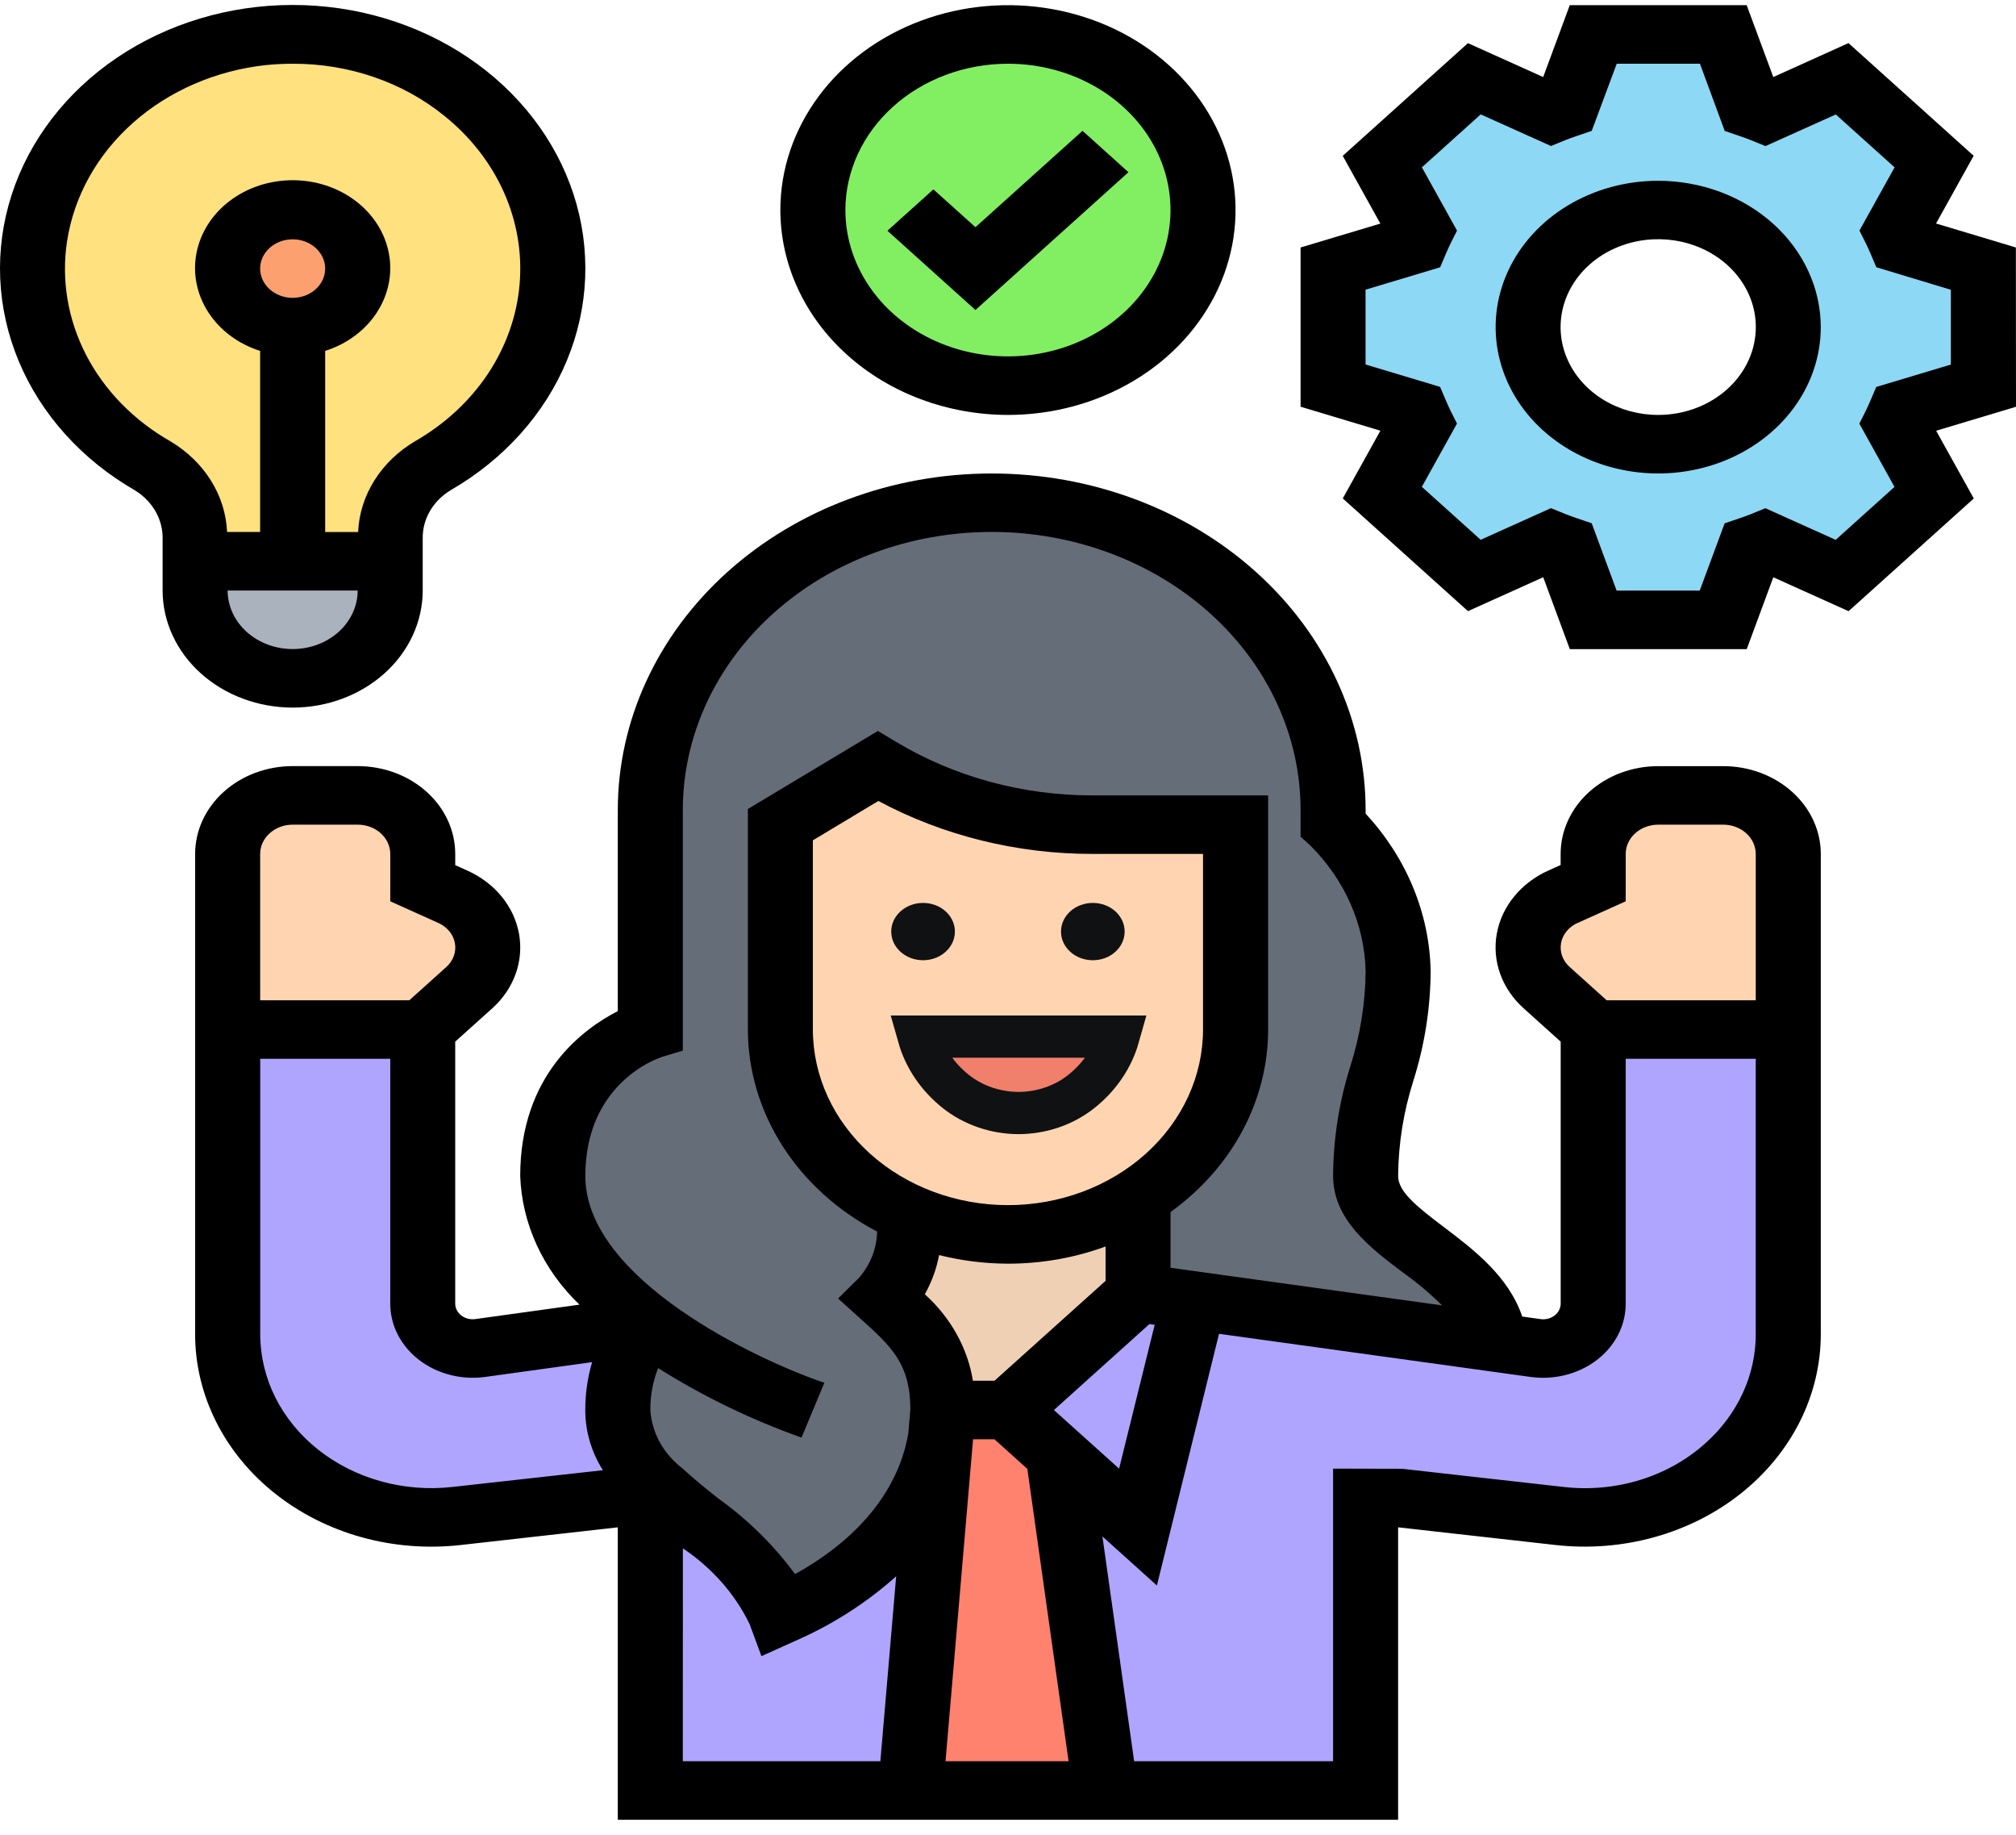 <svg width="100" height="91" viewBox="0 0 100 91" fill="none" xmlns="http://www.w3.org/2000/svg">
<path d="M52.498 72.175L54.837 88.793H45.16L46.66 71.26C46.736 70.818 46.773 70.372 46.773 69.925H50.002L52.498 72.175Z" fill="#FF826E"/>
<path d="M32.193 73.335C34.209 75.469 37.596 77.095 38.709 80.085C44.224 77.603 46.208 74.047 46.659 71.26L45.16 88.793H32.258V74.279H32.193V73.335Z" fill="#AFA5FF"/>
<path d="M30.644 69.924C30.672 71.195 31.224 72.41 32.192 73.335V74.282H30.644L22.645 75.182C21.224 75.341 19.782 75.227 18.414 74.847C17.046 74.466 15.784 73.829 14.71 72.977C13.637 72.124 12.777 71.076 12.187 69.902C11.598 68.728 11.292 67.454 11.291 66.166V51.056H20.968V64.642C20.966 65.232 21.225 65.799 21.688 66.219C22.15 66.638 22.779 66.875 23.435 66.877C23.565 66.874 23.694 66.865 23.823 66.848L32.131 65.701C31.113 66.913 30.588 68.405 30.647 69.924H30.644Z" fill="#AFA5FF"/>
<path d="M74.173 66.572L76.173 66.848C76.557 66.904 76.951 66.877 77.322 66.768C77.692 66.659 78.028 66.473 78.302 66.224C78.533 66.016 78.716 65.769 78.841 65.498C78.965 65.226 79.029 64.935 79.028 64.642V51.056H88.705V66.166C88.703 68.575 87.639 70.885 85.746 72.588C83.853 74.292 81.286 75.25 78.609 75.252C78.187 75.249 77.766 75.225 77.347 75.179L69.347 74.279H67.738V88.793H54.836L52.497 72.174L56.444 75.73L59.218 64.496L74.173 66.572Z" fill="#AFA5FF"/>
<path d="M59.223 64.499L56.449 75.733L52.497 72.171L49.997 69.925L56.448 64.12L59.223 64.499Z" fill="#AFA5FF"/>
<path d="M32.156 65.687C29.592 63.786 27.42 61.289 27.42 58.314C27.42 52.508 32.262 51.057 32.262 51.057V40.171C32.244 38.16 32.669 36.165 33.512 34.302C34.355 32.44 35.6 30.745 37.174 29.317C38.748 27.889 40.621 26.756 42.684 25.983C44.747 25.209 46.96 24.811 49.195 24.811C51.43 24.811 53.643 25.209 55.707 25.983C57.77 26.756 59.643 27.889 61.217 29.317C62.791 30.745 64.035 32.44 64.879 34.302C65.722 36.165 66.147 38.16 66.129 40.171V40.897C68.146 42.884 69.293 45.463 69.355 48.154C69.355 52.511 67.743 53.959 67.743 58.314C67.743 61.449 73.742 62.577 74.178 66.573L59.232 64.498L56.458 64.119V59.761L56.313 59.486C57.85 58.557 59.108 57.302 59.977 55.832C60.847 54.361 61.3 52.721 61.297 51.055V40.897H54.208C50.415 40.895 46.706 39.885 43.548 37.994L38.706 40.897V51.057C38.702 52.392 38.993 53.714 39.56 54.947C40.128 56.181 40.961 57.3 42.012 58.242C42.924 59.065 43.988 59.738 45.157 60.231V60.245C45.276 61.717 44.794 63.177 43.803 64.353C45.415 65.804 46.77 67.023 46.77 69.926L46.657 71.262C46.206 74.049 44.222 77.608 38.706 80.086C37.594 77.097 34.207 75.471 32.191 73.337C31.223 72.413 30.671 71.197 30.643 69.927C30.584 68.408 31.108 66.916 32.127 65.703H32.175L32.156 65.687Z" fill="#656D78"/>
<path d="M24.193 46.992C24.193 47.362 24.112 47.728 23.954 48.07C23.797 48.411 23.566 48.721 23.274 48.982L20.968 51.057H11.291V42.348C11.293 41.579 11.634 40.842 12.239 40.298C12.843 39.754 13.662 39.447 14.517 39.445H17.743C18.598 39.447 19.417 39.754 20.021 40.298C20.626 40.842 20.967 41.579 20.969 42.348V43.802L22.469 44.465C22.99 44.7 23.427 45.061 23.732 45.508C24.036 45.954 24.196 46.468 24.193 46.992Z" fill="#FFD5B1"/>
<path d="M88.703 42.348V51.057H79.027L76.721 48.982C76.37 48.666 76.106 48.28 75.953 47.855C75.8 47.43 75.761 46.979 75.84 46.538C75.918 46.097 76.112 45.679 76.406 45.318C76.699 44.958 77.084 44.666 77.527 44.465L79.027 43.802V42.348C79.03 41.579 79.37 40.842 79.975 40.298C80.579 39.754 81.398 39.447 82.252 39.445H85.478C86.333 39.447 87.152 39.754 87.757 40.298C88.361 40.842 88.701 41.579 88.703 42.348Z" fill="#FFD5B1"/>
<path d="M56.449 59.764V64.122L49.998 69.927H46.772C46.772 67.024 45.417 65.805 43.805 64.354C44.796 63.178 45.278 61.718 45.159 60.246V60.232C46.669 60.888 48.325 61.225 50.001 61.219C52.248 61.226 54.445 60.624 56.307 59.492L56.449 59.764Z" fill="#F0D0B4"/>
<path d="M61.288 40.897V51.056C61.29 52.391 60.999 53.713 60.432 54.946C59.866 56.18 59.034 57.3 57.986 58.244C56.937 59.188 55.691 59.936 54.321 60.446C52.95 60.956 51.482 61.218 49.999 61.216C47.006 61.208 44.138 60.139 42.015 58.241C40.964 57.3 40.13 56.18 39.563 54.946C38.995 53.713 38.705 52.391 38.709 51.056V40.897L43.551 37.994C46.709 39.885 50.417 40.895 54.211 40.897H61.288Z" fill="#FFD5B1"/>
<path d="M49.996 19.201C55.519 19.201 59.995 15.384 59.995 10.676C59.995 5.968 55.519 2.151 49.996 2.151C44.474 2.151 39.997 5.968 39.997 10.676C39.997 15.384 44.474 19.201 49.996 19.201Z" fill="#82EF62"/>
<path d="M19.356 27.834V29.285C19.311 30.412 18.781 31.48 17.878 32.264C16.976 33.047 15.771 33.485 14.517 33.485C13.263 33.485 12.059 33.047 11.156 32.264C10.254 31.48 9.724 30.412 9.679 29.285V27.834H19.356Z" fill="#AAB2BD"/>
<path d="M19.355 26.687V27.834H9.678V26.745C9.694 26.029 9.51 25.32 9.144 24.684C8.778 24.048 8.241 23.504 7.581 23.102C5.23 21.752 3.428 19.752 2.447 17.402C1.465 15.053 1.356 12.48 2.136 10.07C2.916 7.66 4.543 5.542 6.773 4.035C9.003 2.527 11.716 1.71 14.505 1.708C17.295 1.705 20.01 2.516 22.244 4.019C24.478 5.522 26.11 7.636 26.896 10.045C27.682 12.453 27.579 15.026 26.604 17.378C25.628 19.729 23.831 21.733 21.483 23.088C20.822 23.479 20.28 24.014 19.908 24.643C19.536 25.272 19.346 25.975 19.355 26.687Z" fill="#FFE180"/>
<path d="M14.738 16.36C16.482 16.36 17.895 15.088 17.895 13.519C17.895 11.949 16.482 10.677 14.738 10.677C12.994 10.677 11.58 11.949 11.58 13.519C11.58 15.088 12.994 16.36 14.738 16.36Z" fill="#FCA070"/>
<path d="M98.381 13.32V19.125L94.3 20.345C94.204 20.562 94.122 20.765 94.01 20.969L95.945 24.442L91.387 28.545L87.532 26.803C87.306 26.904 87.081 26.977 86.839 27.064L85.484 30.737H79.028L77.673 27.064C77.431 26.977 77.206 26.904 76.98 26.803L73.125 28.545L68.561 24.442L70.497 20.974C70.385 20.77 70.303 20.567 70.207 20.349L66.126 19.125V13.32L70.207 12.101C70.303 11.883 70.385 11.68 70.497 11.476L68.561 8.008L73.125 3.9L76.98 5.642C77.206 5.541 77.431 5.468 77.673 5.381L79.028 1.708H85.479L86.834 5.381C87.076 5.468 87.301 5.541 87.527 5.642L91.387 3.9L95.945 8.008L94.01 11.476C94.122 11.68 94.204 11.883 94.3 12.101L98.381 13.32ZM88.704 16.223C88.704 15.075 88.326 13.952 87.617 12.998C86.908 12.043 85.9 11.299 84.722 10.859C83.543 10.42 82.246 10.305 80.994 10.529C79.743 10.753 78.594 11.306 77.691 12.118C76.789 12.93 76.175 13.964 75.926 15.091C75.677 16.217 75.805 17.384 76.293 18.445C76.781 19.506 77.608 20.412 78.669 21.05C79.73 21.688 80.977 22.029 82.253 22.029C83.1 22.029 83.939 21.879 84.722 21.588C85.505 21.296 86.217 20.868 86.816 20.329C87.415 19.79 87.89 19.15 88.214 18.445C88.539 17.741 88.704 16.986 88.704 16.223Z" fill="#8DD8F4"/>
<path d="M85.478 37.994H82.253C80.969 37.994 79.738 38.453 78.83 39.27C77.922 40.087 77.412 41.195 77.412 42.351V42.898L76.805 43.17C76.133 43.472 75.551 43.914 75.106 44.459C74.66 45.003 74.366 45.635 74.246 46.303C74.126 46.97 74.183 47.654 74.415 48.297C74.646 48.94 75.044 49.524 75.576 50.002L77.415 51.657V64.647C77.415 64.759 77.388 64.87 77.336 64.972C77.284 65.074 77.208 65.164 77.114 65.237C77.019 65.31 76.908 65.364 76.789 65.395C76.669 65.426 76.543 65.433 76.42 65.416L75.508 65.29C74.835 63.295 73.096 61.967 71.647 60.873C70.22 59.795 69.352 59.084 69.352 58.315C69.365 56.715 69.62 55.125 70.11 53.587C70.667 51.82 70.955 49.992 70.965 48.155C70.909 45.298 69.771 42.543 67.739 40.348V40.172C67.739 35.745 65.785 31.5 62.307 28.37C58.828 25.239 54.111 23.481 49.192 23.481C44.273 23.481 39.556 25.239 36.078 28.37C32.599 31.5 30.645 35.745 30.645 40.172V50.143C28.924 51.021 25.804 53.304 25.804 58.313C25.887 60.693 26.933 62.964 28.743 64.699L23.576 65.415C23.453 65.432 23.327 65.424 23.207 65.394C23.087 65.363 22.976 65.309 22.882 65.236C22.787 65.163 22.711 65.072 22.659 64.97C22.607 64.868 22.58 64.758 22.58 64.645V51.656L24.421 50.002C24.951 49.524 25.348 48.94 25.578 48.297C25.808 47.654 25.865 46.971 25.745 46.305C25.624 45.638 25.33 45.007 24.885 44.463C24.44 43.919 23.858 43.478 23.187 43.176L22.581 42.903V42.349C22.581 41.193 22.071 40.085 21.163 39.268C20.255 38.451 19.023 37.992 17.739 37.992H14.52C13.236 37.992 12.005 38.451 11.097 39.268C10.189 40.085 9.679 41.193 9.679 42.349V66.16C9.678 67.655 10.031 69.132 10.714 70.495C11.397 71.858 12.394 73.074 13.639 74.063C14.884 75.052 16.349 75.792 17.936 76.233C19.523 76.674 21.196 76.805 22.844 76.62L30.645 75.743V90.246H69.351V75.742L77.153 76.618C78.8 76.804 80.473 76.671 82.06 76.231C83.647 75.79 85.111 75.05 86.356 74.061C87.6 73.072 88.597 71.856 89.281 70.494C89.963 69.132 90.317 67.654 90.317 66.16V42.347C90.316 41.193 89.806 40.086 88.898 39.27C87.991 38.453 86.761 37.994 85.478 37.994ZM78.252 45.772L80.64 44.697V42.347C80.64 41.962 80.81 41.594 81.113 41.322C81.415 41.05 81.825 40.897 82.252 40.896H85.478C85.906 40.897 86.316 41.05 86.618 41.322C86.92 41.594 87.09 41.962 87.091 42.347V49.604H79.695L77.856 47.949C77.686 47.797 77.56 47.61 77.486 47.405C77.413 47.2 77.395 46.982 77.433 46.769C77.472 46.556 77.566 46.355 77.708 46.181C77.85 46.008 78.036 45.867 78.251 45.77L78.252 45.772ZM32.767 52.434L33.87 52.103V40.168C33.87 38.357 34.267 36.564 35.036 34.891C35.806 33.218 36.935 31.698 38.358 30.418C39.781 29.137 41.469 28.122 43.328 27.429C45.187 26.736 47.179 26.379 49.191 26.379C51.203 26.379 53.196 26.736 55.055 27.429C56.914 28.122 58.603 29.137 60.025 30.418C61.448 31.698 62.577 33.218 63.346 34.891C64.117 36.564 64.513 38.357 64.513 40.168V41.494L64.985 41.919C66.706 43.63 67.684 45.843 67.739 48.15C67.726 49.75 67.471 51.34 66.981 52.878C66.424 54.645 66.136 56.473 66.126 58.31C66.126 60.489 67.959 61.874 69.575 63.093C70.276 63.592 70.931 64.142 71.534 64.736L58.062 62.871V60.106C59.571 59.021 60.79 57.644 61.629 56.078C62.467 54.511 62.902 52.795 62.904 51.056V39.445H54.201C50.727 39.448 47.33 38.523 44.442 36.786L43.548 36.249L37.097 40.12V51.056C37.1 53.084 37.694 55.076 38.818 56.834C39.942 58.592 41.559 60.054 43.506 61.074C43.493 61.907 43.178 62.713 42.609 63.369L41.571 64.394L42.661 65.376C44.211 66.768 45.149 67.621 45.158 69.894L45.052 71.1C44.737 72.941 43.541 75.779 39.437 78.062C38.39 76.633 37.099 75.362 35.61 74.296C34.937 73.762 34.356 73.287 33.868 72.832C33.395 72.472 33.008 72.029 32.731 71.53C32.455 71.031 32.294 70.486 32.259 69.929C32.251 69.219 32.383 68.514 32.646 67.845C34.859 69.24 37.246 70.397 39.757 71.292L40.891 68.574C37.593 67.462 29.034 63.45 29.034 58.322C29.034 53.697 32.63 52.486 32.769 52.443L32.767 52.434ZM49.998 59.764C47.432 59.763 44.972 58.845 43.157 57.212C41.343 55.579 40.323 53.364 40.321 51.055V41.673L43.57 39.721C46.786 41.444 50.459 42.351 54.201 42.347H59.674V51.056C59.672 53.365 58.652 55.579 56.838 57.212C55.023 58.845 52.564 59.763 49.998 59.764ZM49.998 62.667C51.658 62.668 53.303 62.379 54.84 61.815V63.52L49.33 68.473H48.26C47.997 66.85 47.161 65.346 45.874 64.184C46.218 63.572 46.456 62.917 46.581 62.24C47.694 62.52 48.843 62.664 49.998 62.667ZM48.269 71.376H49.33L50.96 72.844L53.005 87.342H46.901L48.262 71.423C48.262 71.407 48.262 71.393 48.268 71.376H48.269ZM52.278 69.925L57.014 65.663L57.276 65.699L55.511 72.831L52.278 69.925ZM14.52 40.896H17.746C18.174 40.897 18.584 41.05 18.886 41.322C19.188 41.594 19.358 41.962 19.359 42.347V44.697L21.747 45.772C21.962 45.869 22.147 46.009 22.29 46.183C22.432 46.356 22.526 46.558 22.564 46.771C22.603 46.984 22.585 47.202 22.511 47.407C22.438 47.612 22.311 47.799 22.142 47.951L20.303 49.606H12.905V42.347C12.905 41.962 13.076 41.593 13.379 41.321C13.682 41.048 14.092 40.896 14.52 40.896ZM22.447 73.739C21.253 73.874 20.041 73.778 18.891 73.459C17.741 73.139 16.68 72.604 15.778 71.887C14.875 71.17 14.153 70.289 13.658 69.302C13.163 68.315 12.908 67.244 12.908 66.161V52.507H19.359V64.647C19.358 65.131 19.463 65.61 19.668 66.056C19.874 66.503 20.176 66.908 20.557 67.249C21.011 67.657 21.566 67.963 22.176 68.142C22.785 68.322 23.434 68.37 24.068 68.284L29.371 67.55C29.143 68.325 29.029 69.123 29.032 69.924C29.03 70.971 29.331 72 29.904 72.91L22.447 73.739ZM33.873 76.785C35.322 77.757 36.463 79.052 37.183 80.543L37.77 82.131L39.433 81.381C41.293 80.569 42.99 79.484 44.453 78.169L43.669 87.34H33.87L33.873 76.785ZM84.606 71.56C83.695 72.386 82.585 73.012 81.362 73.39C80.139 73.767 78.836 73.887 77.554 73.739L69.555 72.839L66.125 72.831V87.341H56.257L54.684 76.195L57.386 78.627L60.468 66.145L75.93 68.286C76.564 68.371 77.212 68.323 77.822 68.143C78.432 67.963 78.987 67.658 79.442 67.251C79.823 66.91 80.125 66.505 80.33 66.058C80.536 65.612 80.641 65.133 80.64 64.649V52.507H87.091V66.16C87.093 67.163 86.875 68.157 86.448 69.083C86.022 70.01 85.396 70.853 84.606 71.56Z" fill="black"/>
<path d="M49.998 20.577C52.23 20.577 54.413 19.981 56.27 18.864C58.126 17.748 59.573 16.161 60.428 14.305C61.282 12.448 61.506 10.405 61.07 8.434C60.635 6.464 59.559 4.653 57.98 3.232C56.402 1.811 54.39 0.844 52.2 0.452C50.01 0.06 47.74 0.261 45.677 1.03C43.614 1.799 41.851 3.101 40.611 4.772C39.37 6.443 38.708 8.407 38.708 10.417C38.712 13.11 39.902 15.693 42.019 17.597C44.135 19.502 47.005 20.573 49.998 20.577ZM49.998 3.16C51.592 3.16 53.151 3.585 54.477 4.383C55.803 5.18 56.837 6.313 57.447 7.639C58.057 8.965 58.217 10.425 57.906 11.832C57.595 13.24 56.827 14.533 55.699 15.548C54.572 16.563 53.135 17.254 51.571 17.534C50.007 17.814 48.385 17.67 46.912 17.121C45.438 16.572 44.179 15.642 43.293 14.448C42.407 13.255 41.934 11.852 41.934 10.417C41.937 8.493 42.787 6.648 44.299 5.288C45.81 3.927 47.86 3.162 49.998 3.16Z" fill="black"/>
<path d="M55.975 8.54L53.696 6.487L48.385 11.267L46.299 9.391L44.019 11.443L48.385 15.373L55.975 8.54Z" fill="black"/>
<path d="M14.517 35.091C16.227 35.09 17.867 34.478 19.077 33.389C20.286 32.301 20.966 30.825 20.968 29.286V26.685C20.963 26.216 21.087 25.753 21.33 25.338C21.572 24.923 21.926 24.569 22.358 24.307C25 22.781 27.022 20.526 28.119 17.879C29.217 15.232 29.331 12.336 28.446 9.625C27.56 6.915 25.722 4.536 23.207 2.845C20.693 1.154 17.636 0.242 14.497 0.246C11.358 0.25 8.305 1.169 5.795 2.867C3.286 4.564 1.455 6.948 0.578 9.661C-0.299 12.373 -0.175 15.269 0.93 17.913C2.036 20.557 4.065 22.808 6.711 24.327C7.142 24.598 7.491 24.96 7.728 25.383C7.964 25.805 8.08 26.273 8.066 26.746V29.286C8.068 30.825 8.748 32.301 9.957 33.389C11.167 34.478 12.807 35.09 14.517 35.091ZM14.517 32.188C13.662 32.187 12.842 31.881 12.237 31.337C11.632 30.793 11.292 30.054 11.291 29.285H17.742C17.741 30.054 17.401 30.792 16.797 31.337C16.192 31.881 15.372 32.187 14.517 32.188ZM12.903 13.32C12.903 13.033 12.998 12.752 13.175 12.514C13.352 12.275 13.604 12.089 13.899 11.979C14.194 11.869 14.518 11.841 14.831 11.896C15.143 11.953 15.431 12.091 15.656 12.294C15.882 12.497 16.035 12.755 16.098 13.037C16.16 13.318 16.128 13.61 16.006 13.875C15.884 14.14 15.677 14.367 15.412 14.526C15.147 14.686 14.835 14.771 14.516 14.771C14.088 14.771 13.679 14.617 13.376 14.345C13.074 14.073 12.904 13.704 12.903 13.32ZM3.325 11.977C3.663 9.742 4.815 7.67 6.601 6.087C8.387 4.503 10.706 3.497 13.195 3.227C13.639 3.183 14.085 3.16 14.531 3.161C17.302 3.153 19.977 4.072 22.036 5.741C23.335 6.784 24.348 8.083 24.996 9.536C25.644 10.99 25.91 12.559 25.772 14.12C25.634 15.682 25.097 17.193 24.203 18.537C23.308 19.88 22.08 21.019 20.616 21.865C19.773 22.358 19.075 23.026 18.579 23.812C18.083 24.598 17.803 25.48 17.764 26.383H16.13V17.402C17.206 17.06 18.114 16.386 18.692 15.499C19.27 14.613 19.482 13.571 19.288 12.558C19.096 11.544 18.511 10.625 17.637 9.963C16.764 9.3 15.659 8.937 14.517 8.937C13.374 8.937 12.269 9.3 11.396 9.963C10.522 10.625 9.938 11.544 9.744 12.558C9.551 13.571 9.763 14.613 10.341 15.499C10.919 16.386 11.826 17.06 12.903 17.402V26.382H11.264C11.225 25.484 10.949 24.607 10.459 23.824C9.968 23.041 9.277 22.374 8.443 21.88C6.627 20.843 5.179 19.358 4.272 17.603C3.365 15.848 3.036 13.895 3.324 11.977L3.325 11.977Z" fill="black"/>
<path d="M99.994 12.273L96.034 11.084L97.9 7.725L91.69 2.137L87.961 3.821L86.641 0.256H77.866L76.547 3.821L72.814 2.14L66.604 7.729L68.47 11.088L64.513 12.273V20.17L68.472 21.359L66.606 24.718L72.816 30.307L76.549 28.626L77.868 32.193H86.643L87.962 28.628L91.695 30.309L97.906 24.72L96.039 21.361L100 20.172L99.994 12.273ZM96.768 18.079L93.068 19.189L92.796 19.829C92.714 20.019 92.634 20.2 92.546 20.38L92.23 21.008L93.973 24.146L91.056 26.772L87.569 25.203L86.871 25.487C86.673 25.567 86.471 25.64 86.266 25.709L85.548 25.952L84.312 29.288H80.189L78.954 25.95L78.236 25.706C78.03 25.636 77.829 25.564 77.63 25.484L76.933 25.2L73.446 26.769L70.528 24.143L72.271 21.005L71.955 20.377C71.865 20.195 71.786 20.012 71.706 19.826L71.433 19.186L67.736 18.076V14.365L71.435 13.255L71.708 12.614C71.789 12.425 71.869 12.244 71.957 12.064L72.273 11.436L70.53 8.298L73.448 5.672L76.933 7.24L77.63 6.956C77.828 6.877 78.03 6.804 78.236 6.735L78.954 6.491L80.195 3.16H84.323L85.553 6.495L86.271 6.738C86.476 6.808 86.677 6.88 86.876 6.96L87.574 7.244L91.061 5.676L93.978 8.299L92.234 11.434L92.55 12.062C92.641 12.244 92.72 12.427 92.8 12.612L93.072 13.253L96.768 14.37V18.079Z" fill="black"/>
<path d="M82.252 8.965C80.657 8.965 79.098 9.391 77.772 10.188C76.446 10.986 75.413 12.119 74.802 13.445C74.192 14.771 74.032 16.23 74.343 17.638C74.654 19.046 75.422 20.339 76.55 21.354C77.678 22.368 79.115 23.06 80.679 23.34C82.243 23.62 83.864 23.476 85.338 22.927C86.811 22.377 88.07 21.447 88.957 20.254C89.843 19.061 90.316 17.657 90.316 16.222C90.313 14.298 89.463 12.454 87.951 11.093C86.439 9.733 84.39 8.968 82.252 8.965ZM82.252 20.577C81.294 20.577 80.358 20.321 79.562 19.842C78.766 19.363 78.145 18.683 77.779 17.887C77.412 17.091 77.317 16.215 77.503 15.369C77.69 14.524 78.151 13.748 78.828 13.138C79.505 12.529 80.368 12.114 81.307 11.946C82.247 11.778 83.22 11.864 84.105 12.194C84.99 12.524 85.746 13.082 86.278 13.799C86.81 14.515 87.094 15.357 87.094 16.219C87.094 17.375 86.584 18.483 85.676 19.3C84.768 20.118 83.536 20.577 82.252 20.577Z" fill="black"/>
<path d="M45.787 47.619C46.659 47.619 47.366 46.983 47.366 46.198C47.366 45.413 46.659 44.777 45.787 44.777C44.915 44.777 44.208 45.413 44.208 46.198C44.208 46.983 44.915 47.619 45.787 47.619Z" fill="#101112"/>
<path d="M54.208 47.619C55.08 47.619 55.786 46.983 55.786 46.198C55.786 45.413 55.08 44.777 54.208 44.777C53.336 44.777 52.629 45.413 52.629 46.198C52.629 46.983 53.336 47.619 54.208 47.619Z" fill="#101112"/>
<path d="M50.524 55.197C49.374 55.192 48.265 54.81 47.405 54.123C46.504 53.404 45.863 52.458 45.566 51.407H55.482C55.186 52.458 54.545 53.404 53.643 54.123C52.783 54.811 51.674 55.192 50.524 55.197Z" fill="#F07F6B" stroke="#101112" stroke-width="2.094"/>
</svg>

